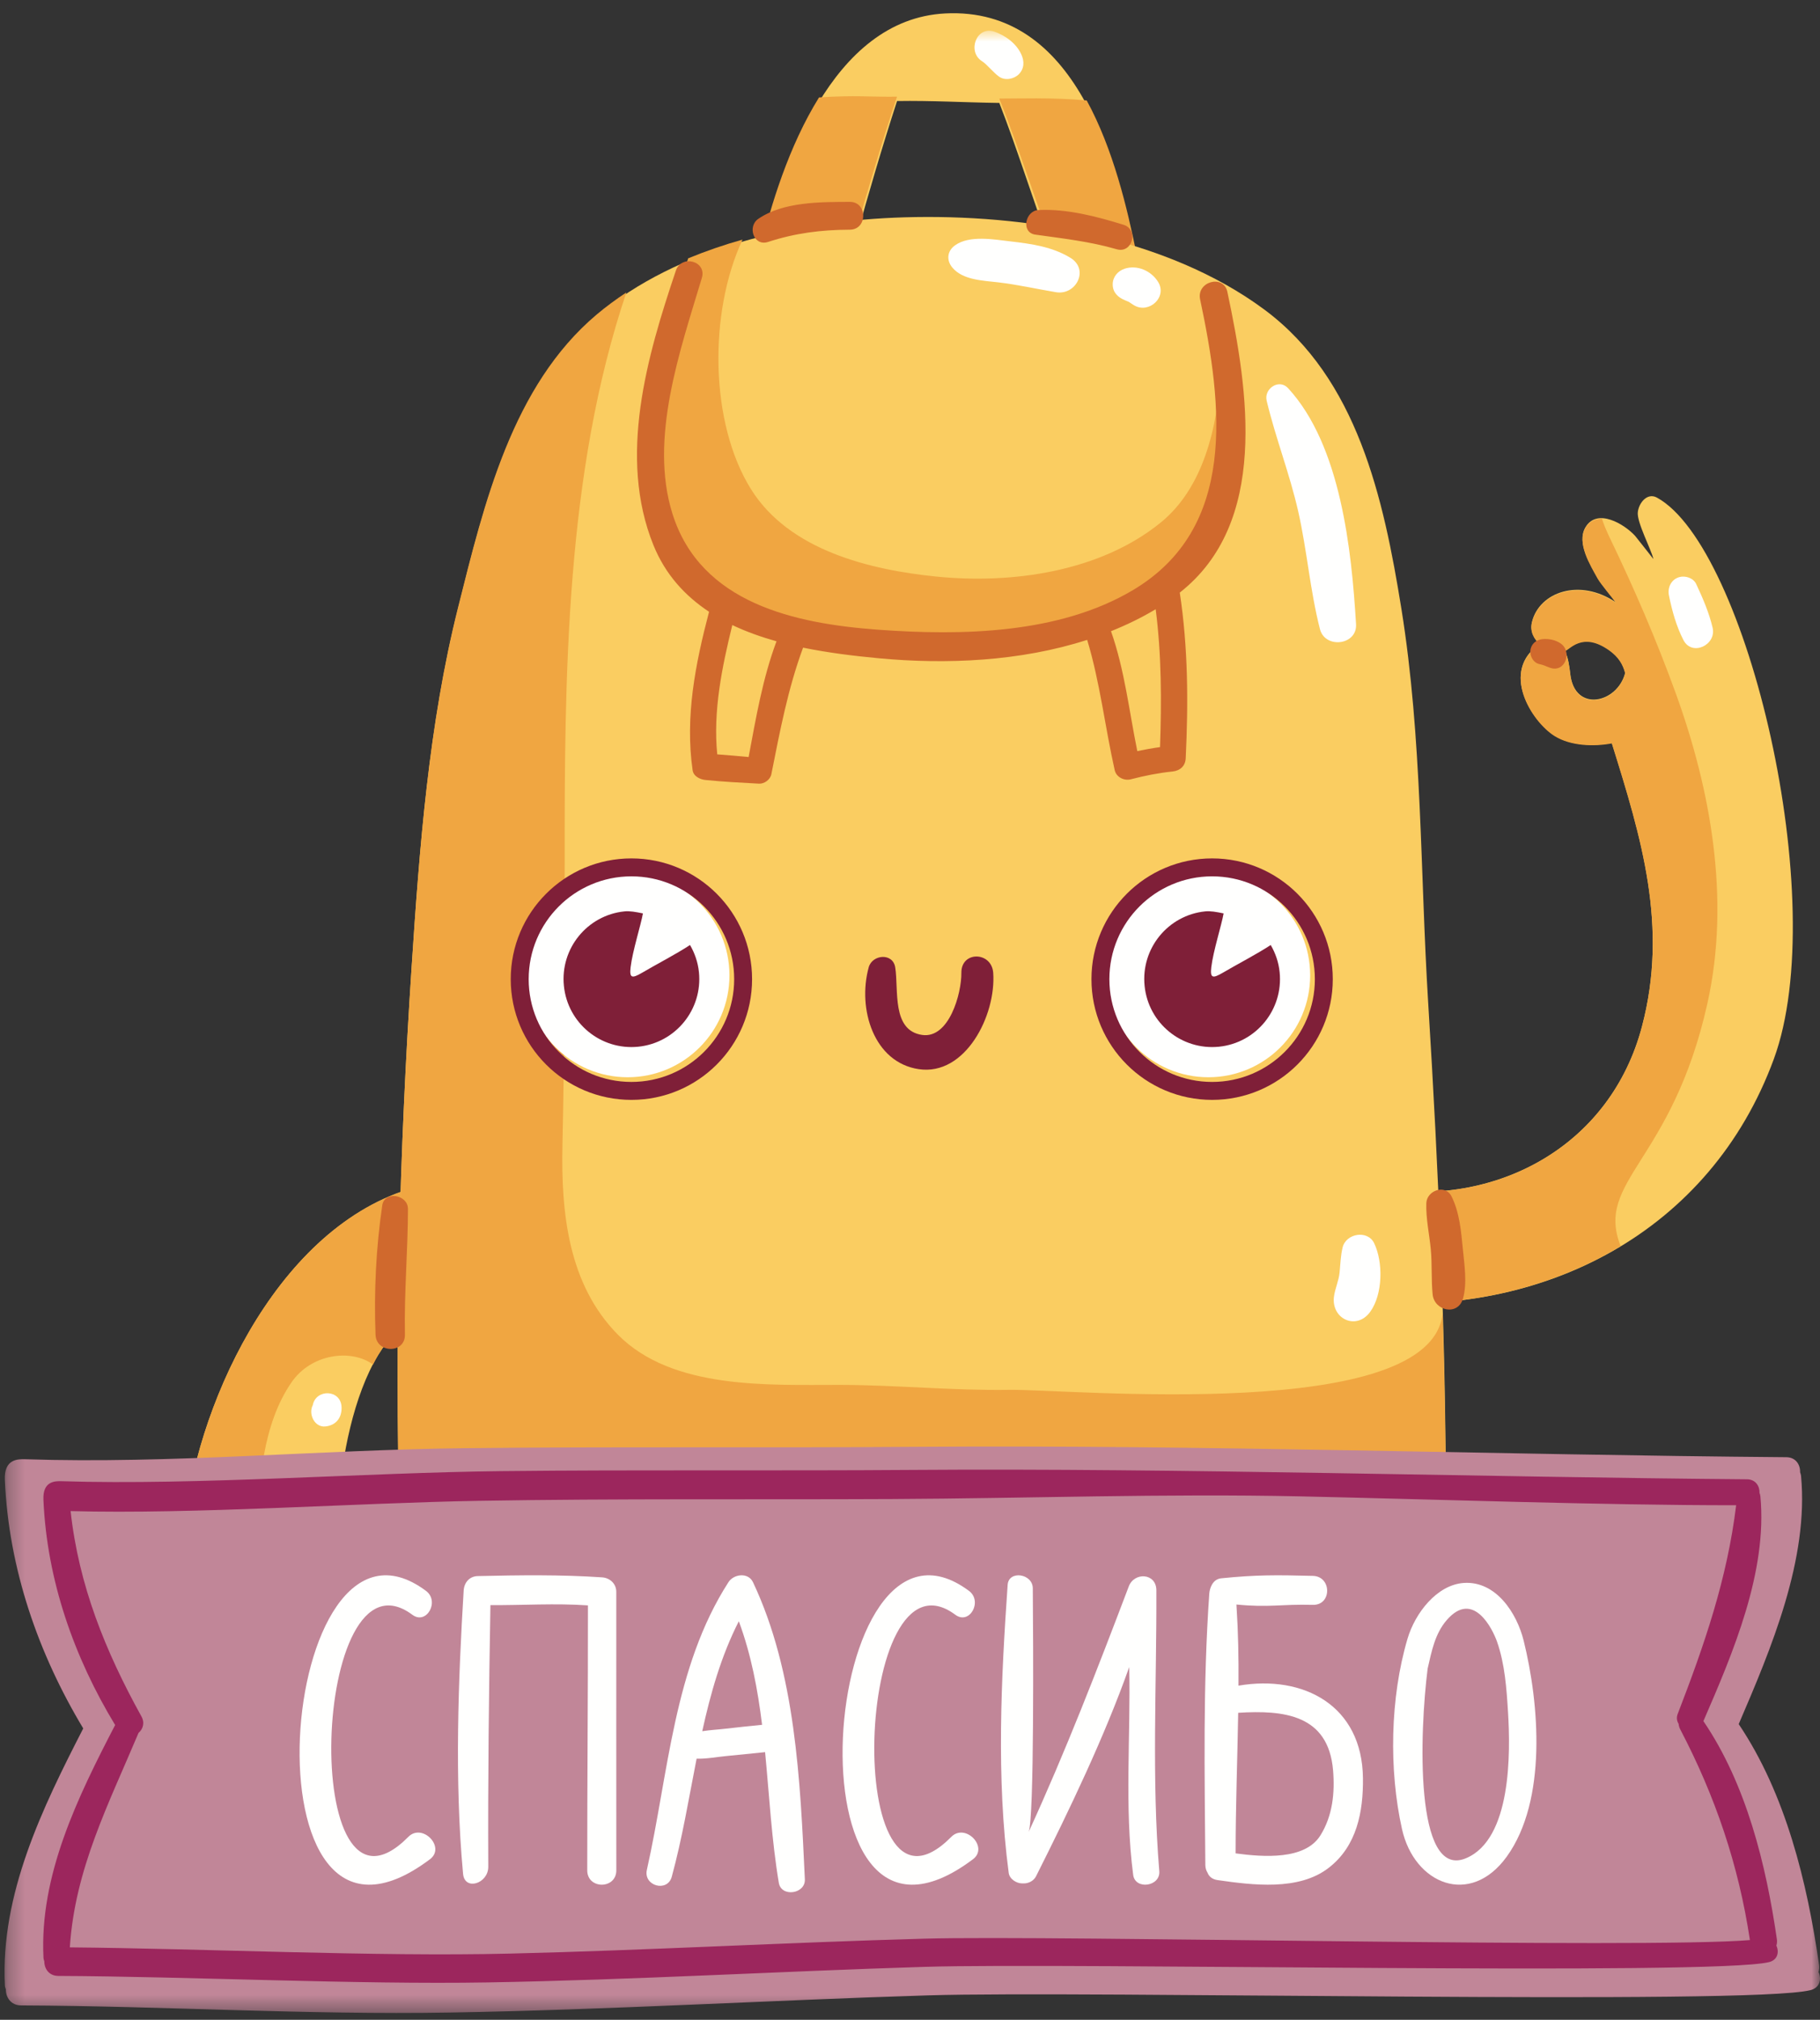 <svg width="110" height="122" viewBox="0 0 110 122" fill="none" xmlns="http://www.w3.org/2000/svg">
<rect x="0" y="0" width="110" height="122" fill="#333333" stroke="none"/>
<path fill-rule="evenodd" clip-rule="evenodd" d="M27.49 72.262C27.426 72.084 27.304 71.954 27.164 71.854C26.991 71.579 26.671 71.391 26.232 71.466C17.711 72.923 12.39 83.422 11.282 91.17C11.218 91.623 11.411 91.982 11.698 92.194C11.852 92.546 12.169 92.835 12.618 92.854C14.794 92.951 17.33 92.661 19.41 91.863C19.922 91.882 20.445 91.551 20.482 90.865C20.63 88.051 21.38 84.264 22.86 81.838C24.179 79.672 26.02 78.807 27.825 78.02C28.185 77.864 28.143 77.43 28.029 77.159C28.313 75.612 27.988 73.687 27.49 72.262Z" fill="#FACD61"/>
<path fill-rule="evenodd" clip-rule="evenodd" d="M94.906 40.707C94.855 40.26 94.786 39.727 94.578 39.296C94.848 39.272 95.599 38.073 97.263 39.259C97.817 39.654 98.088 40.102 98.226 40.639C97.762 42.474 95.171 43.068 94.906 40.707ZM100.14 30.054C99.572 29.746 99.061 30.349 98.989 30.927C98.91 31.527 99.802 33.184 99.93 33.766C99.838 33.655 98.92 32.473 98.823 32.365C98.172 31.654 96.525 30.659 95.822 31.854C95.279 32.773 96.12 34.114 96.557 34.907C96.743 35.245 97.455 36.076 97.67 36.389C95.475 34.89 93.027 35.764 92.591 37.574C92.453 38.145 92.731 38.592 93.071 38.894C90.64 40.507 92.568 43.571 93.968 44.438C94.935 45.036 96.325 45.08 97.419 44.877C99.207 50.602 100.845 55.935 99.239 62.005C97.362 69.105 90.683 72.81 83.636 71.847C83.086 71.77 82.67 72.082 82.471 72.479C82.262 72.587 82.085 72.752 82.003 72.973C81.717 73.746 81.689 74.639 81.614 75.456C81.567 75.971 81.445 76.61 81.507 77.171C81.34 77.767 81.665 78.564 82.484 78.636C93.326 79.563 103.37 74.408 107.208 63.972C110.714 54.447 105.578 33.017 100.14 30.054Z" fill="#FACD61"/>
<path fill-rule="evenodd" clip-rule="evenodd" d="M27.49 72.262C27.426 72.084 27.304 71.954 27.164 71.854C26.991 71.579 26.671 71.391 26.232 71.466C17.711 72.923 12.39 83.422 11.282 91.171C11.218 91.624 11.411 91.982 11.698 92.194C11.852 92.546 12.169 92.835 12.618 92.855C13.552 92.897 14.553 92.862 15.556 92.753C15.609 89.598 15.87 86.015 17.627 83.484C18.816 81.768 21.213 81.455 22.546 82.418C22.649 82.223 22.748 82.02 22.86 81.838C24.179 79.672 26.02 78.807 27.825 78.02C28.185 77.864 28.143 77.431 28.029 77.16C28.313 75.612 27.988 73.687 27.49 72.262Z" fill="#F0A641"/>
<path fill-rule="evenodd" clip-rule="evenodd" d="M94.904 40.738C94.854 40.291 94.785 39.759 94.577 39.328C94.847 39.303 95.598 38.106 97.262 39.291C97.816 39.686 98.087 40.134 98.225 40.67C97.761 42.503 95.17 43.096 94.904 40.738ZM103.198 60.593C104.599 54.296 103.383 47.672 101.287 41.889C100.122 38.676 98.79 35.589 97.307 32.51C97.098 32.08 96.939 31.698 96.822 31.339C96.429 31.326 96.067 31.474 95.82 31.892C95.278 32.81 96.119 34.15 96.556 34.943C96.742 35.28 97.454 36.11 97.669 36.423C95.473 34.925 93.026 35.799 92.59 37.607C92.452 38.178 92.73 38.624 93.07 38.926C90.639 40.538 92.567 43.599 93.967 44.466C94.933 45.063 96.324 45.107 97.417 44.904C99.206 50.624 100.843 55.954 99.238 62.019C97.36 69.114 90.682 72.815 83.636 71.853C83.085 71.776 82.67 72.087 82.471 72.484C82.262 72.592 82.085 72.758 82.003 72.978C81.717 73.751 81.689 74.643 81.614 75.459C81.567 75.973 81.445 76.612 81.507 77.172C81.34 77.768 81.665 78.565 82.484 78.637C88.109 79.118 93.51 77.946 97.951 75.269C96.38 71.29 101.057 70.221 103.198 60.593Z" fill="#F0A641"/>
<path fill-rule="evenodd" clip-rule="evenodd" d="M57.119 0.812C50.259 1.171 47.227 10.023 45.911 15.664C46.696 15.327 47.528 15.138 48.442 14.968C49.587 14.756 50.598 14.421 51.71 14.507C52.491 11.69 53.312 8.891 54.217 6.103C56.278 6.068 58.337 6.191 60.398 6.218C61.53 9.123 62.434 12.107 63.53 15.019C64.665 15.01 65.901 15.309 66.906 15.485C67.448 15.582 68.114 15.65 68.702 15.84C67.508 9.826 65.087 0.4 57.119 0.812Z" fill="#FACD61"/>
<path fill-rule="evenodd" clip-rule="evenodd" d="M48.438 14.529C49.584 14.321 50.595 13.993 51.708 14.078C52.489 11.316 53.309 8.573 54.215 5.84C52.774 5.866 51.622 5.736 49.501 5.886C47.68 8.813 46.576 12.411 45.911 15.208C46.693 14.882 47.525 14.696 48.438 14.529ZM63.529 14.58C62.433 11.725 61.529 8.8 60.397 5.953C61.457 5.957 63.56 5.872 65.68 6.068C67.281 8.997 68.131 12.569 68.702 15.384C68.114 15.198 67.448 15.132 66.906 15.036C65.901 14.864 64.664 14.571 63.529 14.58Z" fill="#F0A641"/>
<path fill-rule="evenodd" clip-rule="evenodd" d="M87.373 91.396C87.379 91.345 87.389 91.292 87.389 91.237C87.387 80.973 86.954 70.796 86.318 60.554C85.827 52.627 85.964 44.629 84.699 36.768C83.623 30.085 82.039 22.871 76.424 18.705C70.493 14.306 61.954 12.911 54.654 13.127C48.236 13.313 40.986 14.93 36.061 19.079C30.956 23.379 29.27 30.45 27.691 36.727C25.91 43.791 25.354 51.228 24.876 58.471C24.146 69.525 23.85 80.724 24.146 91.799C24.159 92.234 24.424 92.481 24.739 92.567C24.895 92.703 25.1 92.791 25.361 92.797C29.886 92.909 34.46 92.347 39.003 92.323C44.452 92.295 49.903 92.406 55.351 92.518C65.721 92.727 76.204 93.217 86.562 92.48C87.197 92.433 87.463 91.87 87.373 91.396Z" fill="#FACD61"/>
<path fill-rule="evenodd" clip-rule="evenodd" d="M41.593 15.604C40.382 19.509 38.955 23.382 39.082 27.533C39.301 34.577 44.295 38.731 51.044 39.302C56.595 39.772 64.251 39.894 68.928 36.354C72.126 33.933 74.298 30.131 74.166 25.977C74.125 24.721 73.977 23.48 73.805 22.243C73.596 25.944 72.677 29.514 70.146 31.569C66.487 34.538 61.164 35.289 56.582 34.825C52.596 34.422 47.703 33.254 45.387 29.544C42.903 25.565 42.815 18.908 44.877 14.473C43.755 14.786 42.658 15.166 41.593 15.604Z" fill="#F0A641"/>
<path fill-rule="evenodd" clip-rule="evenodd" d="M87.389 91.236C87.387 87.25 87.306 83.28 87.189 79.312C86.562 85.997 64.592 83.893 60.989 83.95C57.583 84 54.201 83.659 50.8 83.65C46.519 83.642 40.658 83.966 37.346 80.618C34.337 77.575 33.906 73.236 33.995 69.143C34.118 63.501 34.133 57.88 34.128 52.237C34.121 40.966 34.171 28.585 37.858 17.664C37.232 18.078 36.63 18.52 36.061 18.999C30.956 23.304 29.27 30.382 27.691 36.667C25.91 43.738 25.354 51.183 24.876 58.434C24.146 69.5 23.85 80.71 24.146 91.798C24.159 92.234 24.424 92.481 24.739 92.567C24.895 92.703 25.1 92.791 25.361 92.797C29.886 92.909 34.46 92.347 39.003 92.323C44.452 92.294 49.903 92.406 55.351 92.518C65.721 92.728 76.204 93.218 86.562 92.48C87.197 92.433 87.463 91.869 87.373 91.395C87.379 91.344 87.389 91.291 87.389 91.236Z" fill="#F0A641"/>
<path fill-rule="evenodd" clip-rule="evenodd" d="M37.935 65.068C34.537 65.068 31.781 62.313 31.781 58.916C31.781 55.515 34.537 52.761 37.935 52.761C41.332 52.761 44.088 55.515 44.088 58.916C44.088 62.313 41.332 65.068 37.935 65.068Z" fill="#FFFFFE"/>
<path fill-rule="evenodd" clip-rule="evenodd" d="M38.163 65.351C34.734 65.351 31.953 62.571 31.953 59.144C31.953 55.712 34.734 52.933 38.163 52.933C41.591 52.933 44.373 55.712 44.373 59.144C44.373 62.571 41.591 65.351 38.163 65.351ZM38.163 51.849C34.134 51.849 30.869 55.115 30.869 59.144C30.869 63.171 34.134 66.435 38.163 66.435C42.191 66.435 45.455 63.171 45.455 59.144C45.455 55.115 42.191 51.849 38.163 51.849Z" fill="#7F1F38"/>
<path fill-rule="evenodd" clip-rule="evenodd" d="M38.793 58.764C38.201 59.108 38.032 59.092 38.114 58.421C38.229 57.448 38.731 55.886 38.858 55.172C38.398 55.077 38.051 55.017 37.75 55.048C35.495 55.277 33.852 57.291 34.082 59.55C34.308 61.806 36.321 63.451 38.574 63.224C40.828 62.995 42.471 60.98 42.244 58.724C42.183 58.121 41.989 57.571 41.705 57.081C40.831 57.651 39.728 58.215 38.793 58.764Z" fill="#7F1F38"/>
<path fill-rule="evenodd" clip-rule="evenodd" d="M73.032 65.068C69.635 65.068 66.879 62.313 66.879 58.916C66.879 55.515 69.635 52.761 73.032 52.761C76.431 52.761 79.186 55.515 79.186 58.916C79.186 62.313 76.431 65.068 73.032 65.068Z" fill="#FFFFFE"/>
<path fill-rule="evenodd" clip-rule="evenodd" d="M73.26 65.351C69.832 65.351 67.05 62.571 67.05 59.144C67.05 55.712 69.832 52.933 73.26 52.933C76.69 52.933 79.47 55.712 79.47 59.144C79.47 62.571 76.69 65.351 73.26 65.351ZM73.26 51.849C69.233 51.849 65.967 55.115 65.967 59.144C65.967 63.171 69.233 66.435 73.26 66.435C77.288 66.435 80.553 63.171 80.553 59.144C80.553 55.115 77.288 51.849 73.26 51.849Z" fill="#7F1F38"/>
<path fill-rule="evenodd" clip-rule="evenodd" d="M73.891 58.764C73.299 59.108 73.13 59.092 73.21 58.421C73.326 57.448 73.828 55.886 73.955 55.172C73.495 55.077 73.149 55.017 72.847 55.048C70.593 55.277 68.95 57.291 69.179 59.55C69.405 61.806 71.419 63.451 73.673 63.224C75.926 62.995 77.569 60.98 77.341 58.724C77.281 58.121 77.087 57.571 76.802 57.081C75.929 57.651 74.826 58.215 73.891 58.764Z" fill="#7F1F38"/>
<path fill-rule="evenodd" clip-rule="evenodd" d="M60.029 58.759C59.934 57.463 58.089 57.431 58.105 58.759C58.119 60.007 57.363 62.745 55.737 62.513C53.878 62.246 54.322 59.786 54.106 58.429C53.961 57.532 52.718 57.651 52.504 58.429C51.814 60.94 52.812 64.178 55.529 64.579C58.355 65 60.213 61.318 60.029 58.759Z" fill="#7F1F38"/>
<path fill-rule="evenodd" clip-rule="evenodd" d="M93.698 40.339C93.476 40.265 93.287 40.16 93.054 40.116C92.642 40.036 92.412 39.548 92.517 39.17C92.613 38.819 92.914 38.629 93.259 38.602C93.63 38.575 94.009 38.653 94.32 38.862C95.042 39.353 94.609 40.645 93.698 40.339ZM24.657 73.023C24.652 75.558 24.424 78.076 24.473 80.617C24.496 81.768 22.739 81.76 22.697 80.617C22.598 78.022 22.727 75.382 23.102 72.814C23.233 71.908 24.659 72.153 24.657 73.023ZM88.424 78.429C88.124 79.502 86.687 79.191 86.587 78.18C86.499 77.28 86.561 76.358 86.475 75.454C86.388 74.534 86.176 73.603 86.206 72.679C86.23 71.91 87.349 71.499 87.731 72.266C88.218 73.248 88.309 74.377 88.415 75.454C88.505 76.396 88.684 77.499 88.424 78.429ZM67.492 15.055C65.871 14.585 64.235 14.406 62.569 14.171C61.693 14.043 61.963 12.721 62.771 12.686C64.499 12.608 66.262 13.07 67.9 13.575C68.84 13.865 68.445 15.333 67.492 15.055ZM51.361 13.874C49.634 13.88 48.062 14.079 46.419 14.615C45.555 14.897 45.151 13.685 45.832 13.218C47.344 12.182 49.6 12.2 51.361 12.194C52.443 12.189 52.443 13.871 51.361 13.874ZM67.149 38.126C68.083 37.751 68.988 37.315 69.849 36.798C70.204 39.559 70.208 42.347 70.112 45.127C69.652 45.19 69.193 45.273 68.738 45.369C68.243 42.944 67.974 40.47 67.149 38.126ZM45.246 45.726C44.615 45.665 43.983 45.612 43.35 45.565C43.089 42.937 43.637 40.303 44.26 37.755C45.105 38.158 46.006 38.476 46.932 38.736C46.086 40.994 45.692 43.364 45.246 45.726ZM74.181 17.628C73.95 16.548 72.305 17.008 72.534 18.082C73.905 24.524 74.771 31.899 68.479 35.641C64.009 38.301 58.113 38.402 53.086 38.037C48.062 37.671 42.351 36.451 40.645 31.039C39.213 26.499 41.117 21.133 42.421 16.784C42.725 15.765 41.182 15.358 40.849 16.348C39.102 21.527 37.341 27.601 39.491 32.922C40.211 34.702 41.404 35.993 42.855 36.953C42.03 40.092 41.397 43.275 41.861 46.521C41.914 46.894 42.31 47.078 42.631 47.112C43.71 47.221 44.793 47.277 45.874 47.335C46.198 47.353 46.557 47.088 46.62 46.766C47.133 44.19 47.623 41.589 48.538 39.12C50.077 39.434 51.636 39.622 53.086 39.758C57.198 40.146 61.672 39.95 65.708 38.65C66.489 41.23 66.782 43.895 67.372 46.519C67.467 46.943 67.941 47.174 68.342 47.072C69.189 46.853 70 46.69 70.875 46.599C71.32 46.551 71.639 46.273 71.663 45.811C71.825 42.454 71.81 39.124 71.305 35.794C76.668 31.586 75.467 23.666 74.181 17.628Z" fill="#D0692D"/>
<mask id="mask0_333_7705" style="mask-type:luminance" maskUnits="userSpaceOnUse" x="0" y="1" width="110" height="121">
<path fill-rule="evenodd" clip-rule="evenodd" d="M0.275 121.589H110V1.856H0.275V121.589Z" fill="white"/>
</mask>
<g mask="url(#mask0_333_7705)">
<path fill-rule="evenodd" clip-rule="evenodd" d="M20.645 85.011C20.661 85.644 20.302 86.096 19.666 86.161C19.003 86.228 18.626 85.402 18.905 84.873C19.093 83.879 20.616 83.908 20.645 85.011ZM83.055 75.095C82.657 74.269 81.351 74.499 81.147 75.348C81.027 75.842 81.014 76.354 80.964 76.863C80.917 77.357 80.693 77.816 80.626 78.307C80.442 79.666 81.982 80.386 82.814 79.237C83.581 78.181 83.604 76.237 83.055 75.095ZM103.509 37.914C103.295 37.005 102.912 36.118 102.517 35.276C102.348 34.912 101.862 34.756 101.5 34.858C101.005 34.997 100.772 35.49 100.871 35.972C101.06 36.895 101.314 37.823 101.746 38.662C102.266 39.67 103.755 38.957 103.509 37.914ZM77.852 23.447C77.304 22.852 76.382 23.476 76.557 24.206C77.096 26.462 77.951 28.624 78.464 30.893C78.997 33.245 79.179 35.666 79.777 37.999C80.085 39.205 82.035 38.978 81.959 37.703C81.687 33.192 81.032 26.899 77.852 23.447ZM69.994 17.026C69.581 16.358 68.732 15.98 67.968 16.232C67.553 16.374 67.251 16.725 67.251 17.179C67.251 17.656 67.56 17.955 67.968 18.124C67.996 18.135 68.175 18.217 68.22 18.231C68.34 18.302 68.45 18.392 68.571 18.457C69.458 18.95 70.565 17.945 69.994 17.026ZM64.693 15.571C63.597 14.904 62.342 14.728 61.091 14.583C60.085 14.467 58.603 14.19 57.726 14.816C57.252 15.15 57.184 15.708 57.554 16.155C58.181 16.916 59.401 16.946 60.315 17.052C61.498 17.191 62.65 17.453 63.822 17.65C65.043 17.855 65.851 16.274 64.693 15.571ZM61.578 4.483C61.287 4.777 60.753 4.884 60.395 4.637C60.013 4.369 59.673 3.901 59.343 3.69C58.445 3.117 59.013 1.549 60.09 1.909C60.758 2.135 61.433 2.627 61.731 3.292C61.916 3.699 61.914 4.144 61.578 4.483Z" fill="#FFFFFE"/>
<path fill-rule="evenodd" clip-rule="evenodd" d="M109.91 119.113C109.95 118.982 109.967 118.84 109.944 118.685C109.235 113.724 107.926 108.35 105.087 104.14C107.046 99.584 109.334 94.177 108.853 89.135C108.844 89.055 108.818 88.995 108.797 88.926C108.814 88.481 108.541 88.022 107.967 88.018C90.403 87.875 72.904 87.261 55.331 87.392C46.252 87.46 37.173 87.373 28.095 87.473C19.24 87.57 10.374 88.43 1.52 88.142C1.065 88.13 0.239 88.128 0.293 89.387C0.524 94.767 2.325 99.903 5.031 104.401C2.57 109.186 0.02 114.416 0.295 119.922C0.3 120.014 0.329 120.084 0.353 120.158C0.347 120.639 0.654 121.129 1.271 121.131C9.919 121.169 18.541 121.711 27.193 121.563C36.825 121.396 46.447 120.822 56.076 120.525C65.677 120.227 105.74 121.129 109.425 120.209C110.003 120.064 110.104 119.524 109.91 119.113Z" fill="#C18698"/>
</g>
<path fill-rule="evenodd" clip-rule="evenodd" d="M24.678 110.951C18.06 117.637 18.818 92.997 24.922 97.535C25.781 98.174 26.591 96.717 25.744 96.09C16.733 89.391 14.362 121.042 25.988 112.301C26.954 111.574 25.527 110.094 24.678 110.951Z" fill="#FFFFFE"/>
<path fill-rule="evenodd" clip-rule="evenodd" d="M57.495 110.951C50.878 117.637 51.637 92.997 57.74 97.535C58.599 98.174 59.41 96.717 58.562 96.09C49.551 89.391 47.18 121.042 58.807 112.301C59.772 111.574 58.345 110.094 57.495 110.951Z" fill="#FFFFFE"/>
<path fill-rule="evenodd" clip-rule="evenodd" d="M43.893 104.413C43.434 104.468 42.928 104.493 42.444 104.568C42.949 102.266 43.59 100.013 44.654 97.926C45.405 99.955 45.798 102.054 46.06 104.182C45.337 104.253 44.614 104.33 43.893 104.413ZM45.508 95.564C45.219 94.959 44.347 95.071 44.029 95.564C40.711 100.718 40.407 107.122 39.096 112.946C38.878 113.916 40.339 114.322 40.602 113.356C41.234 111.045 41.631 108.627 42.102 106.228C42.694 106.247 43.313 106.123 43.893 106.069C44.675 105.987 45.459 105.91 46.242 105.833C46.496 108.468 46.636 111.122 47.071 113.727C47.22 114.614 48.687 114.401 48.645 113.516C48.368 107.589 48.088 101.013 45.508 95.564Z" fill="#FFFFFE"/>
<path fill-rule="evenodd" clip-rule="evenodd" d="M88.584 112.249C85.476 113.52 85.799 104.617 86.287 100.783C86.529 99.738 86.723 98.681 87.448 97.847C89.043 96.019 90.21 98.392 90.479 99.158C90.954 100.509 91.057 102.003 91.145 103.424C91.293 105.836 91.371 111.111 88.584 112.249ZM92.088 99.093C91.68 97.443 90.42 95.483 88.473 95.613C86.845 95.723 85.527 97.433 85.069 98.985C84.016 102.544 83.938 106.908 84.736 110.48C85.479 113.809 88.863 115.203 91.072 112.138C93.518 108.741 93.034 102.903 92.088 99.093Z" fill="#FFFFFE"/>
<path fill-rule="evenodd" clip-rule="evenodd" d="M69.89 96.055C69.885 95.009 68.557 94.941 68.223 95.822C66.327 100.815 64.399 105.805 62.171 110.655C62.513 109.846 62.447 99.094 62.422 95.939C62.416 95.04 60.964 94.834 60.902 95.726C60.512 101.35 60.204 107.368 60.966 113.128C61.016 113.5 61.438 113.761 61.772 113.761C61.812 113.761 61.853 113.761 61.894 113.761C62.176 113.761 62.482 113.601 62.616 113.335C64.638 109.314 66.745 104.931 68.25 100.693C68.346 104.844 67.949 109.131 68.489 113.246C68.609 114.17 70.142 113.953 70.067 113.026C69.6 107.414 69.913 101.689 69.89 96.055Z" fill="#FFFFFE"/>
<path fill-rule="evenodd" clip-rule="evenodd" d="M37.248 96.153C37.249 95.651 36.855 95.308 36.393 95.276C33.888 95.105 31.393 95.142 28.88 95.198C28.373 95.208 28.055 95.588 28.024 96.07C27.704 101.349 27.458 107.504 27.988 113.184C28.085 114.228 29.515 113.776 29.511 112.756C29.486 107.38 29.549 102.165 29.641 96.953C31.608 96.965 33.573 96.832 35.535 96.969C35.541 102.223 35.49 107.713 35.493 112.971C35.493 114.129 37.25 114.129 37.25 112.971C37.254 107.442 37.239 101.68 37.248 96.153Z" fill="#FFFFFE"/>
<path fill-rule="evenodd" clip-rule="evenodd" d="M79.805 110.861C78.875 112.355 76.379 112.175 74.68 111.948C74.679 109.141 74.788 106.294 74.836 103.457C77.585 103.286 80.283 103.557 80.57 106.926C80.684 108.291 80.543 109.678 79.805 110.861ZM74.854 101.817C74.865 100.057 74.841 98.652 74.729 96.916C76.729 97.112 77.366 96.886 79.349 96.936C80.503 96.966 80.499 95.216 79.349 95.186C77.099 95.129 75.911 95.121 73.81 95.333C73.262 95.386 73.109 95.987 73.089 96.246C72.7 101.83 72.809 107.061 72.85 112.651C72.851 112.837 72.905 112.992 72.984 113.118C73.069 113.338 73.258 113.514 73.588 113.561C75.703 113.863 78.496 114.228 80.309 112.819C82.012 111.501 82.398 109.428 82.376 107.407C82.331 103.024 78.795 101.145 74.854 101.817Z" fill="#FFFFFE"/>
<path fill-rule="evenodd" clip-rule="evenodd" d="M55.885 117.099C47.518 117.329 39.158 117.803 30.791 118.002C22.668 118.197 12.336 117.696 4.221 117.625C4.523 112.911 6.558 108.982 8.372 104.672C8.635 104.445 8.767 104.073 8.547 103.674C6.36 99.725 4.758 95.749 4.267 91.273C11.755 91.475 21.491 90.781 28.977 90.652C37.283 90.511 45.591 90.585 53.899 90.545C62.131 90.506 70.35 90.207 78.582 90.383C86.618 90.559 96.893 90.923 104.932 90.92C104.39 95.366 103.014 99.347 101.397 103.532C101.312 103.753 101.35 103.958 101.456 104.126C101.463 104.228 101.489 104.337 101.549 104.449C103.677 108.514 105.082 112.659 105.764 117.184C99.401 117.718 63.822 116.882 55.885 117.099ZM107.363 117.52C107.4 117.404 107.413 117.277 107.394 117.135C106.744 112.642 105.549 107.771 102.953 103.959C104.744 99.831 106.834 94.933 106.396 90.364C106.388 90.291 106.364 90.235 106.344 90.175C106.361 89.772 106.111 89.356 105.586 89.352C89.522 89.222 71.276 88.668 55.203 88.786C46.901 88.848 38.598 88.769 30.295 88.859C22.197 88.946 11.845 89.725 3.748 89.468C3.332 89.454 2.574 89.45 2.625 90.592C2.837 95.467 4.485 100.117 6.959 104.195C4.708 108.53 2.376 113.268 2.628 118.256C2.633 118.338 2.66 118.402 2.679 118.472C2.676 118.908 2.956 119.346 3.52 119.35C11.429 119.385 21.556 119.877 29.47 119.742C38.279 119.591 47.079 119.073 55.885 118.802C64.666 118.531 103.55 119.35 106.922 118.515C107.449 118.385 107.541 117.894 107.363 117.52Z" fill="#9C265D"/>
</svg>
